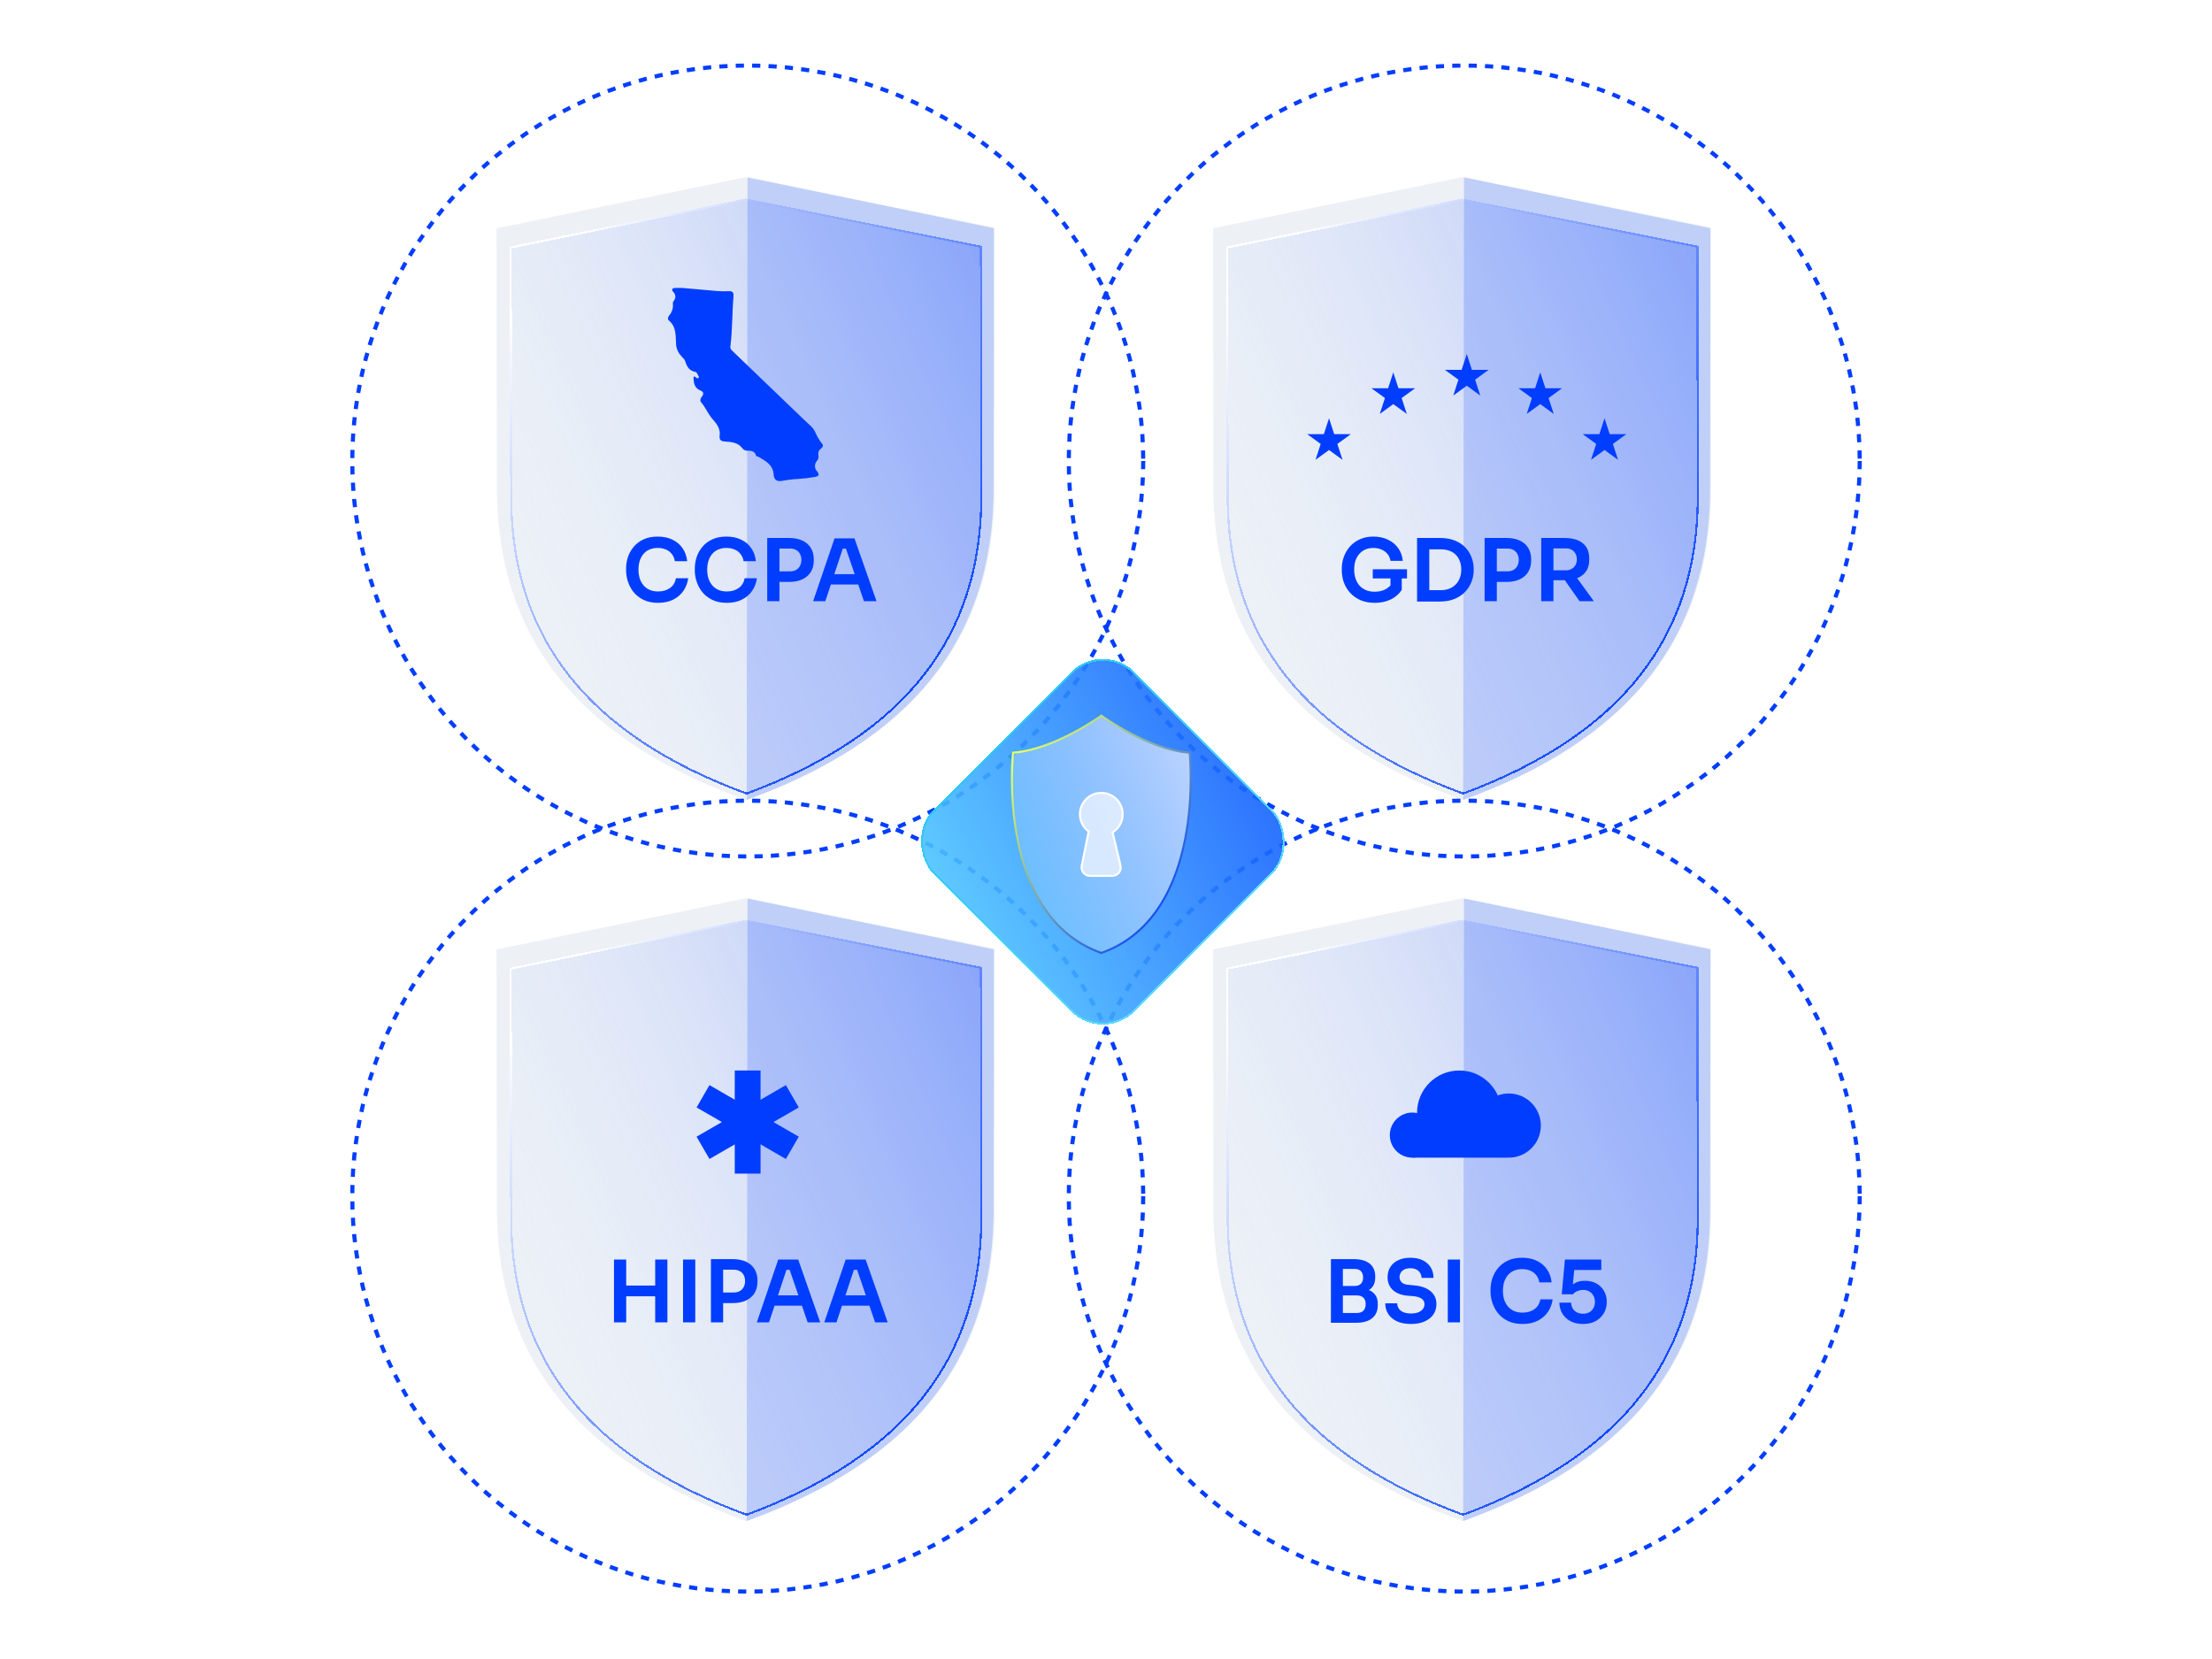 <svg width="540" height="405" viewBox="0 0 540 405" fill="none" xmlns="http://www.w3.org/2000/svg">
<path d="M181.961 43.259L242.71 55.521L242.811 119.167C242.912 161.126 216.283 182.811 182.163 195.277C148.043 183.014 121.412 161.326 121.311 119.369L121.21 55.725L181.961 43.259Z" fill="#EDF1F6"/>
<path d="M181.961 219.309L242.71 231.571L242.811 295.217C242.912 337.175 216.283 358.86 182.163 371.327C148.043 359.063 121.412 337.375 121.311 295.419L121.21 231.774L181.961 219.309Z" fill="#EDF1F6"/>
<path d="M356.874 219.309L417.624 231.571L417.725 295.217C417.826 337.175 391.197 358.86 357.076 371.327C322.957 359.063 296.326 337.375 296.224 295.419L296.123 231.774L356.874 219.309Z" fill="#EDF1F6"/>
<path d="M356.874 43.259L417.624 55.521L417.725 119.167C417.826 161.126 391.197 182.811 357.076 195.277C322.957 183.014 296.326 161.326 296.224 119.369L296.123 55.725L356.874 43.259Z" fill="#EDF1F6"/>
<g filter="url(#filter0_bd_903_109017)">
<path d="M239.213 58.425L239.314 119.164C239.314 153.437 220.672 177.165 182.276 191.463C143.776 177.268 125.134 153.639 125.033 119.371L124.932 58.631L182.073 46.971L239.213 58.425Z" fill="url(#paint0_linear_903_109017)" fill-opacity="0.5" shape-rendering="crispEdges"/>
<path d="M239.463 58.425L239.463 58.22L239.262 58.18L182.122 46.725L182.073 46.715L182.023 46.726L124.882 58.386L124.682 58.427L124.682 58.631L124.783 119.372L124.783 119.372C124.834 136.554 129.534 151.085 139.059 163.1C148.582 175.111 162.911 184.589 182.189 191.697L182.276 191.729L182.363 191.697C201.59 184.538 215.893 175.009 225.39 162.959C234.89 150.906 239.564 136.349 239.564 119.164V119.164L239.463 58.425Z" stroke="url(#paint1_linear_903_109017)" stroke-width="0.5" shape-rendering="crispEdges"/>
</g>
<g filter="url(#filter1_bd_903_109017)">
<path d="M239.213 234.475L239.314 295.214C239.314 329.487 220.672 353.215 182.276 367.512C143.776 353.317 125.134 329.689 125.033 295.421L124.932 234.68L182.073 223.02L239.213 234.475Z" fill="url(#paint2_linear_903_109017)" fill-opacity="0.5" shape-rendering="crispEdges"/>
<path d="M239.463 234.474L239.463 234.27L239.262 234.229L182.122 222.775L182.073 222.765L182.023 222.775L124.882 234.435L124.682 234.476L124.682 234.681L124.783 295.421L124.783 295.421C124.834 312.604 129.534 327.134 139.059 339.149C148.582 351.161 162.911 360.639 182.189 367.747L182.276 367.779L182.363 367.747C201.59 360.587 215.893 351.058 225.39 339.009C234.89 326.955 239.564 312.399 239.564 295.214V295.213L239.463 234.474Z" stroke="url(#paint3_linear_903_109017)" stroke-width="0.5" shape-rendering="crispEdges"/>
</g>
<g filter="url(#filter2_bd_903_109017)">
<path d="M414.127 234.475L414.228 295.214C414.228 329.487 395.586 353.215 357.189 367.512C318.69 353.317 300.048 329.689 299.947 295.421L299.846 234.68L356.987 223.02L414.127 234.475Z" fill="url(#paint4_linear_903_109017)" fill-opacity="0.5" shape-rendering="crispEdges"/>
<path d="M414.377 234.474L414.377 234.27L414.176 234.229L357.036 222.775L356.986 222.765L356.937 222.775L299.796 234.435L299.595 234.476L299.596 234.681L299.697 295.421L299.697 295.421C299.748 312.604 304.448 327.134 313.973 339.149C323.495 351.161 337.824 360.639 357.103 367.747L357.19 367.779L357.276 367.747C376.503 360.587 390.807 351.058 400.304 339.009C409.803 326.955 414.478 312.399 414.478 295.214V295.213L414.377 234.474Z" stroke="url(#paint5_linear_903_109017)" stroke-width="0.5" shape-rendering="crispEdges"/>
</g>
<g filter="url(#filter3_bd_903_109017)">
<path d="M414.127 58.425L414.228 119.164C414.228 153.437 395.586 177.165 357.189 191.463C318.69 177.268 300.048 153.639 299.947 119.371L299.846 58.631L356.987 46.971L414.127 58.425Z" fill="url(#paint6_linear_903_109017)" fill-opacity="0.5" shape-rendering="crispEdges"/>
<path d="M414.377 58.425L414.377 58.22L414.176 58.18L357.036 46.725L356.986 46.715L356.937 46.726L299.796 58.386L299.595 58.427L299.596 58.631L299.697 119.372L299.697 119.372C299.748 136.554 304.448 151.085 313.973 163.1C323.495 175.111 337.824 184.589 357.103 191.697L357.19 191.729L357.276 191.697C376.503 184.538 390.807 175.009 400.304 162.959C409.803 150.906 414.478 136.349 414.478 119.164V119.164L414.377 58.425Z" stroke="url(#paint7_linear_903_109017)" stroke-width="0.5" shape-rendering="crispEdges"/>
</g>
<path d="M182.485 43.268L182.284 195.289C216.078 183.025 242.453 161.337 242.553 119.381L242.654 55.736L182.485 43.268Z" fill="#003DFF" fill-opacity="0.19"/>
<path d="M182.485 219.318L182.284 371.338C216.078 359.075 242.453 337.386 242.553 295.43L242.654 231.785L182.485 219.318Z" fill="#003DFF" fill-opacity="0.19"/>
<path d="M357.398 219.318L357.197 371.338C390.992 359.075 417.366 337.386 417.466 295.43L417.567 231.785L357.398 219.318Z" fill="#003DFF" fill-opacity="0.19"/>
<path d="M357.398 43.268L357.197 195.289C390.992 183.025 417.366 161.337 417.466 119.381L417.567 55.736L357.398 43.268Z" fill="#003DFF" fill-opacity="0.19"/>
<path d="M166.586 70.295C169.241 70.534 172.184 70.81 175.131 71.05C176.035 71.12 176.944 71.133 177.849 71.087C178.729 71.045 179.143 71.297 179.063 72.274C178.725 76.37 178.813 80.494 178.301 84.58C178.221 85.185 178.594 85.472 178.951 85.815C184.218 90.874 189.484 95.934 194.75 100.996C195.849 102.053 196.951 103.109 198.076 104.139C198.988 104.976 199.202 106.22 199.902 107.175C200.078 107.498 200.281 107.804 200.509 108.092C201.082 108.636 200.972 109.041 200.42 109.518C200.161 109.693 199.963 109.944 199.854 110.236C199.744 110.529 199.728 110.848 199.807 111.149C199.849 111.416 199.829 111.69 199.747 111.947C199.667 112.205 199.526 112.44 199.338 112.634C199.059 112.995 198.921 113.446 198.952 113.903C198.983 114.358 199.178 114.787 199.503 115.108C200.109 115.898 199.944 116.28 198.91 116.423C197.621 116.666 196.318 116.828 195.009 116.91C193.613 116.976 192.224 117.142 190.852 117.405C189.609 117.598 188.933 117.086 188.863 115.848C188.724 113.439 186.881 112.543 185.167 111.515C184.997 111.414 184.633 111.425 184.607 111.322C184.268 109.951 183.204 110.053 182.156 110C181.786 109.936 181.453 109.733 181.228 109.431C180.157 108.023 178.596 107.885 177.046 107.795C176.016 107.736 175.54 107.421 175.686 106.288C175.889 104.706 174.997 103.483 174.025 102.404C172.885 101.138 172.289 99.528 171.185 98.251C170.758 97.757 171.056 97.187 171.378 96.771C171.927 96.064 171.67 95.604 170.988 95.332C169.648 94.803 169.394 93.713 169.309 92.461C169.265 91.822 169.446 91.768 169.896 92.125C170.097 92.285 170.296 92.49 170.523 92.251C170.751 92.012 170.491 91.784 170.393 91.586C170.248 91.297 170.06 90.846 169.834 90.811C168.256 90.56 167.666 89.47 167.248 88.111C167.114 87.675 166.644 87.346 166.347 86.954C165.631 86.231 165.177 85.29 165.057 84.278C164.898 82.244 165.239 79.856 163.299 78.242C162.886 77.897 163.086 77.367 163.372 76.998C163.712 76.609 163.966 76.153 164.12 75.66C164.275 75.167 164.326 74.647 164.269 74.132C164.239 73.929 164.283 73.72 164.394 73.546C164.549 73.394 164.669 73.213 164.751 73.01C164.831 72.809 164.87 72.594 164.863 72.376C164.858 72.16 164.806 71.947 164.714 71.751C164.622 71.554 164.491 71.378 164.328 71.235C163.848 70.689 164.123 70.329 164.808 70.297C165.303 70.273 165.798 70.295 166.586 70.295Z" fill="#003DFF"/>
<circle cx="182.543" cy="112.543" r="96.543" stroke="#003DFF" stroke-dasharray="2 2"/>
<circle cx="182.543" cy="292" r="96.543" stroke="#003DFF" stroke-dasharray="2 2"/>
<circle cx="357.457" cy="112.543" r="96.543" stroke="#003DFF" stroke-dasharray="2 2"/>
<circle cx="357.457" cy="292" r="96.543" stroke="#003DFF" stroke-dasharray="2 2"/>
<path d="M160.656 147.164C159.27 147.164 158.08 146.919 157.086 146.429C156.092 145.939 155.28 145.302 154.65 144.518C154.034 143.734 153.579 142.88 153.285 141.956C152.991 141.032 152.844 140.143 152.844 139.289V138.827C152.844 137.875 152.991 136.937 153.285 136.013C153.593 135.089 154.062 134.249 154.692 133.493C155.322 132.737 156.12 132.135 157.086 131.687C158.066 131.225 159.221 130.994 160.551 130.994C161.937 130.994 163.141 131.246 164.163 131.75C165.199 132.24 166.025 132.94 166.641 133.85C167.257 134.746 167.628 135.796 167.754 137H164.751C164.639 136.3 164.387 135.712 163.995 135.236C163.617 134.746 163.134 134.382 162.546 134.144C161.958 133.892 161.293 133.766 160.551 133.766C159.795 133.766 159.123 133.899 158.535 134.165C157.947 134.417 157.457 134.781 157.065 135.257C156.673 135.733 156.372 136.293 156.162 136.937C155.966 137.581 155.868 138.295 155.868 139.079C155.868 139.835 155.966 140.535 156.162 141.179C156.372 141.823 156.68 142.39 157.086 142.88C157.492 143.356 157.989 143.727 158.577 143.993C159.179 144.259 159.872 144.392 160.656 144.392C161.804 144.392 162.77 144.112 163.554 143.552C164.352 142.978 164.835 142.18 165.003 141.158H168.006C167.866 142.25 167.495 143.251 166.893 144.161C166.291 145.071 165.465 145.799 164.415 146.345C163.365 146.891 162.112 147.164 160.656 147.164ZM177.432 147.164C176.046 147.164 174.856 146.919 173.862 146.429C172.868 145.939 172.056 145.302 171.426 144.518C170.81 143.734 170.355 142.88 170.061 141.956C169.767 141.032 169.62 140.143 169.62 139.289V138.827C169.62 137.875 169.767 136.937 170.061 136.013C170.369 135.089 170.838 134.249 171.468 133.493C172.098 132.737 172.896 132.135 173.862 131.687C174.842 131.225 175.997 130.994 177.327 130.994C178.713 130.994 179.917 131.246 180.939 131.75C181.975 132.24 182.801 132.94 183.417 133.85C184.033 134.746 184.404 135.796 184.53 137H181.527C181.415 136.3 181.163 135.712 180.771 135.236C180.393 134.746 179.91 134.382 179.322 134.144C178.734 133.892 178.069 133.766 177.327 133.766C176.571 133.766 175.899 133.899 175.311 134.165C174.723 134.417 174.233 134.781 173.841 135.257C173.449 135.733 173.148 136.293 172.938 136.937C172.742 137.581 172.644 138.295 172.644 139.079C172.644 139.835 172.742 140.535 172.938 141.179C173.148 141.823 173.456 142.39 173.862 142.88C174.268 143.356 174.765 143.727 175.353 143.993C175.955 144.259 176.648 144.392 177.432 144.392C178.58 144.392 179.546 144.112 180.33 143.552C181.128 142.978 181.611 142.18 181.779 141.158H184.782C184.642 142.25 184.271 143.251 183.669 144.161C183.067 145.071 182.241 145.799 181.191 146.345C180.141 146.891 178.888 147.164 177.432 147.164ZM189.86 142.061V139.478H192.842C193.444 139.478 193.948 139.359 194.354 139.121C194.774 138.883 195.089 138.554 195.299 138.134C195.523 137.714 195.635 137.231 195.635 136.685C195.635 136.139 195.523 135.656 195.299 135.236C195.089 134.816 194.774 134.494 194.354 134.27C193.948 134.032 193.444 133.913 192.842 133.913H189.86V131.33H192.59C193.878 131.33 194.97 131.54 195.866 131.96C196.776 132.38 197.469 132.982 197.945 133.766C198.421 134.536 198.659 135.453 198.659 136.517V136.853C198.659 137.917 198.421 138.841 197.945 139.625C197.469 140.395 196.776 140.997 195.866 141.431C194.97 141.851 193.878 142.061 192.59 142.061H189.86ZM187.298 146.765V131.33H190.28V146.765H187.298ZM198.501 146.765L203.73 131.435H208.602L213.978 146.765H210.912L206.355 133.472L207.426 133.934H204.801L205.893 133.472L201.483 146.765H198.501ZM202.155 142.691L203.1 140.171H209.316L210.24 142.691H202.155Z" fill="#003DFF"/>
<path d="M159.947 322.815V307.485H162.929V322.815H159.947ZM149.888 322.815V307.485H152.87V322.815H149.888ZM152.324 316.452V313.827H160.493V316.452H152.324ZM166.746 322.815V307.485H169.728V322.815H166.746ZM176.116 318.111V315.528H179.098C179.7 315.528 180.204 315.409 180.61 315.171C181.03 314.933 181.345 314.604 181.555 314.184C181.779 313.764 181.891 313.281 181.891 312.735C181.891 312.189 181.779 311.706 181.555 311.286C181.345 310.866 181.03 310.544 180.61 310.32C180.204 310.082 179.7 309.963 179.098 309.963H176.116V307.38H178.846C180.134 307.38 181.226 307.59 182.122 308.01C183.032 308.43 183.725 309.032 184.201 309.816C184.677 310.586 184.915 311.503 184.915 312.567V312.903C184.915 313.967 184.677 314.891 184.201 315.675C183.725 316.445 183.032 317.047 182.122 317.481C181.226 317.901 180.134 318.111 178.846 318.111H176.116ZM173.554 322.815V307.38H176.536V322.815H173.554ZM184.757 322.815L189.986 307.485H194.858L200.234 322.815H197.168L192.611 309.522L193.682 309.984H191.057L192.149 309.522L187.739 322.815H184.757ZM188.411 318.741L189.356 316.221H195.572L196.496 318.741H188.411ZM201.224 322.815L206.453 307.485H211.325L216.701 322.815H213.635L209.078 309.522L210.149 309.984H207.524L208.616 309.522L204.206 322.815H201.224ZM204.878 318.741L205.823 316.221H212.039L212.963 318.741H204.878Z" fill="#003DFF"/>
<path d="M327.407 322.92V320.526H331.25C331.95 320.526 332.482 320.337 332.846 319.959C333.21 319.567 333.392 319.035 333.392 318.363C333.392 317.691 333.21 317.173 332.846 316.809C332.482 316.431 331.95 316.242 331.25 316.242H327.407V314.415H331.04C332.062 314.415 332.972 314.541 333.77 314.793C334.582 315.031 335.212 315.437 335.66 316.011C336.122 316.585 336.353 317.355 336.353 318.321V318.615C336.353 319.525 336.15 320.302 335.744 320.946C335.352 321.576 334.757 322.066 333.959 322.416C333.175 322.752 332.202 322.92 331.04 322.92H327.407ZM324.908 322.92V307.38H327.827V322.92H324.908ZM327.407 315.759V313.932H330.683C331.397 313.932 331.922 313.743 332.258 313.365C332.594 312.987 332.762 312.483 332.762 311.853C332.762 311.223 332.594 310.719 332.258 310.341C331.922 309.963 331.397 309.774 330.683 309.774H327.407V307.38H330.41C332.146 307.38 333.462 307.744 334.358 308.472C335.268 309.2 335.723 310.243 335.723 311.601V311.895C335.723 312.847 335.492 313.61 335.03 314.184C334.582 314.744 333.959 315.15 333.161 315.402C332.363 315.64 331.446 315.759 330.41 315.759H327.407ZM344.472 323.214C343.114 323.214 341.966 322.997 341.028 322.563C340.104 322.129 339.397 321.534 338.907 320.778C338.417 320.008 338.172 319.14 338.172 318.174H341.091C341.091 318.58 341.203 318.979 341.427 319.371C341.651 319.749 342.008 320.057 342.498 320.295C343.002 320.533 343.66 320.652 344.472 320.652C345.2 320.652 345.809 320.547 346.299 320.337C346.789 320.127 347.153 319.854 347.391 319.518C347.629 319.168 347.748 318.776 347.748 318.342C347.748 317.796 347.517 317.362 347.055 317.04C346.593 316.704 345.879 316.494 344.913 316.41L343.569 316.305C342.099 316.179 340.923 315.724 340.041 314.94C339.173 314.142 338.739 313.092 338.739 311.79C338.739 310.81 338.97 309.97 339.432 309.27C339.894 308.556 340.538 308.01 341.364 307.632C342.204 307.24 343.184 307.044 344.304 307.044C345.466 307.044 346.467 307.247 347.307 307.653C348.147 308.059 348.798 308.633 349.26 309.375C349.722 310.103 349.953 310.964 349.953 311.958H347.034C347.034 311.538 346.929 311.153 346.719 310.803C346.523 310.439 346.222 310.152 345.816 309.942C345.424 309.718 344.92 309.606 344.304 309.606C343.716 309.606 343.226 309.704 342.834 309.9C342.442 310.096 342.148 310.362 341.952 310.698C341.756 311.034 341.658 311.398 341.658 311.79C341.658 312.266 341.833 312.686 342.183 313.05C342.533 313.4 343.086 313.603 343.842 313.659L345.186 313.785C346.278 313.869 347.237 314.1 348.063 314.478C348.889 314.856 349.526 315.367 349.974 316.011C350.436 316.655 350.667 317.432 350.667 318.342C350.667 319.308 350.415 320.162 349.911 320.904C349.407 321.632 348.686 322.199 347.748 322.605C346.824 323.011 345.732 323.214 344.472 323.214ZM353.435 322.815V307.485H356.417V322.815H353.435ZM371.684 323.214C370.298 323.214 369.108 322.969 368.114 322.479C367.12 321.989 366.308 321.352 365.678 320.568C365.062 319.784 364.607 318.93 364.313 318.006C364.019 317.082 363.872 316.193 363.872 315.339V314.877C363.872 313.925 364.019 312.987 364.313 312.063C364.621 311.139 365.09 310.299 365.72 309.543C366.35 308.787 367.148 308.185 368.114 307.737C369.094 307.275 370.249 307.044 371.579 307.044C372.965 307.044 374.169 307.296 375.191 307.8C376.227 308.29 377.053 308.99 377.669 309.9C378.285 310.796 378.656 311.846 378.782 313.05H375.779C375.667 312.35 375.415 311.762 375.023 311.286C374.645 310.796 374.162 310.432 373.574 310.194C372.986 309.942 372.321 309.816 371.579 309.816C370.823 309.816 370.151 309.949 369.563 310.215C368.975 310.467 368.485 310.831 368.093 311.307C367.701 311.783 367.4 312.343 367.19 312.987C366.994 313.631 366.896 314.345 366.896 315.129C366.896 315.885 366.994 316.585 367.19 317.229C367.4 317.873 367.708 318.44 368.114 318.93C368.52 319.406 369.017 319.777 369.605 320.043C370.207 320.309 370.9 320.442 371.684 320.442C372.832 320.442 373.798 320.162 374.582 319.602C375.38 319.028 375.863 318.23 376.031 317.208H379.034C378.894 318.3 378.523 319.301 377.921 320.211C377.319 321.121 376.493 321.849 375.443 322.395C374.393 322.941 373.14 323.214 371.684 323.214ZM386.443 323.214C385.239 323.214 384.203 322.976 383.335 322.5C382.481 322.024 381.823 321.394 381.361 320.61C380.913 319.812 380.689 318.944 380.689 318.006H383.566C383.566 318.538 383.685 319.007 383.923 319.413C384.175 319.819 384.518 320.141 384.952 320.379C385.386 320.603 385.89 320.715 386.464 320.715C387.066 320.715 387.584 320.589 388.018 320.337C388.452 320.085 388.781 319.742 389.005 319.308C389.243 318.874 389.362 318.377 389.362 317.817C389.362 317.271 389.243 316.781 389.005 316.347C388.781 315.899 388.452 315.549 388.018 315.297C387.598 315.031 387.087 314.898 386.485 314.898C385.981 314.898 385.505 314.996 385.057 315.192C384.609 315.388 384.259 315.647 384.007 315.969H381.256L382.033 307.485H390.916V310.026H383.335L384.385 309.207L383.881 314.499L383.167 314.289C383.573 313.827 384.07 313.442 384.658 313.134C385.246 312.826 385.988 312.672 386.884 312.672C388.018 312.672 388.984 312.903 389.782 313.365C390.58 313.827 391.189 314.443 391.609 315.213C392.029 315.969 392.239 316.795 392.239 317.691V317.964C392.239 318.874 392.015 319.728 391.567 320.526C391.119 321.324 390.461 321.975 389.593 322.479C388.739 322.969 387.689 323.214 386.443 323.214Z" fill="#003DFF"/>
<path d="M335.606 147.164C334.29 147.164 333.128 146.947 332.12 146.513C331.126 146.065 330.286 145.47 329.6 144.728C328.928 143.972 328.417 143.125 328.067 142.187C327.731 141.235 327.563 140.248 327.563 139.226V138.764C327.563 137.798 327.731 136.853 328.067 135.929C328.403 135.005 328.893 134.172 329.537 133.43C330.195 132.688 331 132.1 331.952 131.666C332.918 131.218 334.024 130.994 335.27 130.994C336.614 130.994 337.804 131.246 338.84 131.75C339.876 132.24 340.709 132.933 341.339 133.829C341.969 134.711 342.34 135.74 342.452 136.916H339.449C339.351 136.258 339.106 135.698 338.714 135.236C338.322 134.76 337.825 134.396 337.223 134.144C336.635 133.892 335.984 133.766 335.27 133.766C334.556 133.766 333.905 133.892 333.317 134.144C332.743 134.396 332.253 134.753 331.847 135.215C331.441 135.677 331.126 136.23 330.902 136.874C330.692 137.518 330.587 138.232 330.587 139.016C330.587 139.87 330.706 140.633 330.944 141.305C331.182 141.977 331.518 142.551 331.952 143.027C332.386 143.489 332.911 143.846 333.527 144.098C334.143 144.336 334.836 144.455 335.606 144.455C336.628 144.455 337.524 144.245 338.294 143.825C339.064 143.391 339.624 142.831 339.974 142.145L339.449 144.56V140.612H342.2V144.014C341.542 145.008 340.646 145.785 339.512 146.345C338.378 146.891 337.076 147.164 335.606 147.164ZM335.123 141.2V138.974H343.481V141.2H335.123ZM348.501 146.849V144.077H351.672C352.47 144.077 353.177 143.958 353.793 143.72C354.423 143.468 354.955 143.118 355.389 142.67C355.823 142.222 356.152 141.697 356.376 141.095C356.614 140.479 356.733 139.8 356.733 139.058C356.733 138.288 356.614 137.602 356.376 137C356.152 136.384 355.823 135.859 355.389 135.425C354.955 134.991 354.423 134.662 353.793 134.438C353.177 134.214 352.47 134.102 351.672 134.102H348.501V131.33H351.483C352.869 131.33 354.08 131.533 355.116 131.939C356.152 132.345 357.013 132.905 357.699 133.619C358.385 134.319 358.896 135.124 359.232 136.034C359.582 136.93 359.757 137.861 359.757 138.827V139.289C359.757 140.213 359.582 141.123 359.232 142.019C358.896 142.915 358.385 143.727 357.699 144.455C357.013 145.183 356.152 145.764 355.116 146.198C354.08 146.632 352.869 146.849 351.483 146.849H348.501ZM345.939 146.849V131.33H348.921V146.849H345.939ZM364.989 142.061V139.478H367.971C368.573 139.478 369.077 139.359 369.483 139.121C369.903 138.883 370.218 138.554 370.428 138.134C370.652 137.714 370.764 137.231 370.764 136.685C370.764 136.139 370.652 135.656 370.428 135.236C370.218 134.816 369.903 134.494 369.483 134.27C369.077 134.032 368.573 133.913 367.971 133.913H364.989V131.33H367.719C369.007 131.33 370.099 131.54 370.995 131.96C371.905 132.38 372.598 132.982 373.074 133.766C373.55 134.536 373.788 135.453 373.788 136.517V136.853C373.788 137.917 373.55 138.841 373.074 139.625C372.598 140.395 371.905 140.997 370.995 141.431C370.099 141.851 369.007 142.061 367.719 142.061H364.989ZM362.427 146.765V131.33H365.409V146.765H362.427ZM376.249 146.765V131.33H379.231V146.765H376.249ZM385.615 146.765L380.911 140.087H384.25L389.101 146.765H385.615ZM378.349 141.641V139.226H382.255C382.801 139.226 383.27 139.114 383.662 138.89C384.068 138.666 384.383 138.351 384.607 137.945C384.831 137.539 384.943 137.077 384.943 136.559C384.943 136.027 384.831 135.558 384.607 135.152C384.383 134.746 384.068 134.431 383.662 134.207C383.27 133.983 382.801 133.871 382.255 133.871H378.349V131.33H381.94C383.172 131.33 384.236 131.512 385.132 131.876C386.042 132.24 386.742 132.793 387.232 133.535C387.722 134.277 387.967 135.208 387.967 136.328V136.664C387.967 137.798 387.715 138.729 387.211 139.457C386.721 140.185 386.028 140.731 385.132 141.095C384.236 141.459 383.172 141.641 381.94 141.641H378.349Z" fill="#003DFF"/>
<path d="M358.074 86.42L359.332 90.293H363.404L360.11 92.686L361.368 96.559L358.074 94.166L354.779 96.559L356.037 92.686L352.743 90.293H356.815L358.074 86.42Z" fill="#003DFF"/>
<path d="M340.134 90.906L341.393 94.779H345.465L342.17 97.172L343.429 101.045L340.134 98.652L336.84 101.045L338.098 97.172L334.804 94.779H338.876L340.134 90.906Z" fill="#003DFF"/>
<path d="M324.444 102.11L325.703 105.983H329.775L326.48 108.376L327.739 112.249L324.444 109.856L321.15 112.249L322.408 108.376L319.114 105.983H323.186L324.444 102.11Z" fill="#003DFF"/>
<path d="M376.009 90.906L377.267 94.779H381.339L378.045 97.172L379.303 101.045L376.009 98.652L372.714 101.045L373.973 97.172L370.678 94.779H374.75L376.009 90.906Z" fill="#003DFF"/>
<path d="M391.703 102.11L392.961 105.983H397.033L393.739 108.376L394.997 112.249L391.703 109.856L388.409 112.249L389.667 108.376L386.372 105.983H390.445L391.703 102.11Z" fill="#003DFF"/>
<rect x="185.667" y="286.508" width="6.294" height="25.174" transform="rotate(-180 185.667 286.508)" fill="#003DFF"/>
<rect x="173.196" y="282.94" width="6.294" height="25.174" transform="rotate(-120 173.196 282.94)" fill="#003DFF"/>
<rect x="170.05" y="270.352" width="6.294" height="25.174" transform="rotate(-60 170.05 270.352)" fill="#003DFF"/>
<circle cx="344.789" cy="277.11" r="5.505" fill="#003DFF"/>
<circle cx="368.325" cy="274.778" r="7.832" fill="#003DFF"/>
<circle cx="356.242" cy="271.641" r="10.308" fill="#003DFF"/>
<rect x="344.825" y="277.884" width="22.906" height="4.729" fill="#003DFF"/>
<g filter="url(#filter4_d_903_109017)">
<rect width="69.584" height="69.584" rx="11" transform="matrix(-0.707 0.707 0.707 0.707 269.228 152.296)" fill="url(#paint8_linear_903_109017)" fill-opacity="0.9" shape-rendering="crispEdges"/>
<rect y="0.328" width="69.119" height="69.119" rx="10.768" transform="matrix(-0.707 0.707 0.707 0.707 268.996 152.392)" stroke="url(#paint9_linear_903_109017)" stroke-width="0.465" shape-rendering="crispEdges"/>
</g>
<path d="M268.857 175.012L268.71 174.81L268.709 174.81L268.708 174.811L268.702 174.816L268.678 174.833C268.657 174.848 268.625 174.87 268.583 174.9C268.499 174.96 268.374 175.047 268.212 175.159C267.886 175.383 267.409 175.703 266.805 176.091C265.598 176.867 263.883 177.909 261.855 178.975C257.793 181.112 252.5 183.332 247.523 183.721L247.316 183.737L247.294 183.944L247.542 183.97C247.294 183.944 247.294 183.944 247.293 183.944L247.293 183.946L247.293 183.951L247.29 183.973L247.282 184.059C247.275 184.135 247.264 184.247 247.252 184.393C247.227 184.684 247.194 185.113 247.162 185.661C247.096 186.758 247.032 188.333 247.034 190.252C247.039 194.088 247.311 199.3 248.385 204.801C250.529 215.79 255.886 228.005 268.772 232.607L268.857 232.637L268.941 232.607C281.825 228.005 287.183 215.79 289.327 204.801C290.401 199.3 290.674 194.088 290.679 190.252C290.681 188.333 290.616 186.758 290.551 185.661C290.518 185.113 290.486 184.685 290.461 184.393C290.449 184.247 290.438 184.135 290.431 184.059L290.423 183.973L290.42 183.951L290.42 183.946L290.42 183.944C290.419 183.944 290.419 183.944 290.171 183.97L290.419 183.944L290.397 183.737L290.19 183.721C285.213 183.332 279.92 181.112 275.858 178.975C273.83 177.909 272.115 176.867 270.908 176.091C270.304 175.703 269.827 175.383 269.501 175.159C269.339 175.047 269.214 174.96 269.13 174.9C269.088 174.87 269.056 174.848 269.035 174.833L269.011 174.816L269.005 174.811L269.004 174.81L269.003 174.81L268.857 175.012ZM268.857 175.012L268.71 174.81L268.857 174.703L269.003 174.81L268.857 175.012Z" fill="url(#paint10_linear_903_109017)" fill-opacity="0.91" stroke="url(#paint11_linear_903_109017)" stroke-width="0.5"/>
<path d="M273.536 211.276L271.614 203.206C273.09 202.286 274.075 200.649 274.075 198.779C274.075 195.896 271.739 193.559 268.855 193.559C265.972 193.559 263.635 195.896 263.635 198.779C263.635 200.505 264.474 202.032 265.762 202.982L264.077 211.349C263.82 212.626 264.798 213.819 266.1 213.819H271.529C272.862 213.819 273.846 212.573 273.536 211.277C273.536 211.277 273.536 211.276 273.536 211.276Z" fill="#F8F9FF" fill-opacity="0.71" stroke="white" stroke-width="0.5"/>
<defs>
<filter id="filter0_bd_903_109017" x="120.432" y="42.46" width="123.383" height="155.536" filterUnits="userSpaceOnUse" color-interpolation-filters="sRGB">
<feFlood flood-opacity="0" result="BackgroundImageFix"/>
<feGaussianBlur in="BackgroundImageFix" stdDeviation="2"/>
<feComposite in2="SourceAlpha" operator="in" result="effect1_backgroundBlur_903_109017"/>
<feColorMatrix in="SourceAlpha" type="matrix" values="0 0 0 0 0 0 0 0 0 0 0 0 0 0 0 0 0 0 127 0" result="hardAlpha"/>
<feOffset dy="2"/>
<feGaussianBlur stdDeviation="2"/>
<feComposite in2="hardAlpha" operator="out"/>
<feColorMatrix type="matrix" values="0 0 0 0 0.463 0 0 0 0 0.627 0 0 0 0 1 0 0 0 0.4 0"/>
<feBlend mode="normal" in2="effect1_backgroundBlur_903_109017" result="effect2_dropShadow_903_109017"/>
<feBlend mode="normal" in="SourceGraphic" in2="effect2_dropShadow_903_109017" result="shape"/>
</filter>
<filter id="filter1_bd_903_109017" x="120.432" y="218.51" width="123.383" height="155.536" filterUnits="userSpaceOnUse" color-interpolation-filters="sRGB">
<feFlood flood-opacity="0" result="BackgroundImageFix"/>
<feGaussianBlur in="BackgroundImageFix" stdDeviation="2"/>
<feComposite in2="SourceAlpha" operator="in" result="effect1_backgroundBlur_903_109017"/>
<feColorMatrix in="SourceAlpha" type="matrix" values="0 0 0 0 0 0 0 0 0 0 0 0 0 0 0 0 0 0 127 0" result="hardAlpha"/>
<feOffset dy="2"/>
<feGaussianBlur stdDeviation="2"/>
<feComposite in2="hardAlpha" operator="out"/>
<feColorMatrix type="matrix" values="0 0 0 0 0.463 0 0 0 0 0.627 0 0 0 0 1 0 0 0 0.4 0"/>
<feBlend mode="normal" in2="effect1_backgroundBlur_903_109017" result="effect2_dropShadow_903_109017"/>
<feBlend mode="normal" in="SourceGraphic" in2="effect2_dropShadow_903_109017" result="shape"/>
</filter>
<filter id="filter2_bd_903_109017" x="295.345" y="218.51" width="123.383" height="155.536" filterUnits="userSpaceOnUse" color-interpolation-filters="sRGB">
<feFlood flood-opacity="0" result="BackgroundImageFix"/>
<feGaussianBlur in="BackgroundImageFix" stdDeviation="2"/>
<feComposite in2="SourceAlpha" operator="in" result="effect1_backgroundBlur_903_109017"/>
<feColorMatrix in="SourceAlpha" type="matrix" values="0 0 0 0 0 0 0 0 0 0 0 0 0 0 0 0 0 0 127 0" result="hardAlpha"/>
<feOffset dy="2"/>
<feGaussianBlur stdDeviation="2"/>
<feComposite in2="hardAlpha" operator="out"/>
<feColorMatrix type="matrix" values="0 0 0 0 0.463 0 0 0 0 0.627 0 0 0 0 1 0 0 0 0.4 0"/>
<feBlend mode="normal" in2="effect1_backgroundBlur_903_109017" result="effect2_dropShadow_903_109017"/>
<feBlend mode="normal" in="SourceGraphic" in2="effect2_dropShadow_903_109017" result="shape"/>
</filter>
<filter id="filter3_bd_903_109017" x="295.345" y="42.46" width="123.383" height="155.536" filterUnits="userSpaceOnUse" color-interpolation-filters="sRGB">
<feFlood flood-opacity="0" result="BackgroundImageFix"/>
<feGaussianBlur in="BackgroundImageFix" stdDeviation="2"/>
<feComposite in2="SourceAlpha" operator="in" result="effect1_backgroundBlur_903_109017"/>
<feColorMatrix in="SourceAlpha" type="matrix" values="0 0 0 0 0 0 0 0 0 0 0 0 0 0 0 0 0 0 127 0" result="hardAlpha"/>
<feOffset dy="2"/>
<feGaussianBlur stdDeviation="2"/>
<feComposite in2="hardAlpha" operator="out"/>
<feColorMatrix type="matrix" values="0 0 0 0 0.463 0 0 0 0 0.627 0 0 0 0 1 0 0 0 0.4 0"/>
<feBlend mode="normal" in2="effect1_backgroundBlur_903_109017" result="effect2_dropShadow_903_109017"/>
<feBlend mode="normal" in="SourceGraphic" in2="effect2_dropShadow_903_109017" result="shape"/>
</filter>
<filter id="filter4_d_903_109017" x="196.581" y="132.853" width="145.294" height="145.294" filterUnits="userSpaceOnUse" color-interpolation-filters="sRGB">
<feFlood flood-opacity="0" result="BackgroundImageFix"/>
<feColorMatrix in="SourceAlpha" type="matrix" values="0 0 0 0 0 0 0 0 0 0 0 0 0 0 0 0 0 0 127 0" result="hardAlpha"/>
<feOffset dy="4"/>
<feGaussianBlur stdDeviation="14"/>
<feComposite in2="hardAlpha" operator="out"/>
<feColorMatrix type="matrix" values="0 0 0 0 0.463 0 0 0 0 0.627 0 0 0 0 1 0 0 0 1 0"/>
<feBlend mode="normal" in2="BackgroundImageFix" result="effect1_dropShadow_903_109017"/>
<feBlend mode="normal" in="SourceGraphic" in2="effect1_dropShadow_903_109017" result="shape"/>
</filter>
<linearGradient id="paint0_linear_903_109017" x1="292.943" y1="50.47" x2="73.85" y2="148.105" gradientUnits="userSpaceOnUse">
<stop stop-color="#003DFF"/>
<stop offset="0.882" stop-color="white" stop-opacity="0"/>
</linearGradient>
<linearGradient id="paint1_linear_903_109017" x1="148.525" y1="46.971" x2="260.099" y2="139.786" gradientUnits="userSpaceOnUse">
<stop stop-color="white"/>
<stop offset="1" stop-color="#003DFF"/>
</linearGradient>
<linearGradient id="paint2_linear_903_109017" x1="292.943" y1="226.52" x2="73.85" y2="324.155" gradientUnits="userSpaceOnUse">
<stop stop-color="#003DFF"/>
<stop offset="0.882" stop-color="white" stop-opacity="0"/>
</linearGradient>
<linearGradient id="paint3_linear_903_109017" x1="148.525" y1="223.02" x2="260.099" y2="315.836" gradientUnits="userSpaceOnUse">
<stop stop-color="white"/>
<stop offset="1" stop-color="#003DFF"/>
</linearGradient>
<linearGradient id="paint4_linear_903_109017" x1="467.857" y1="226.52" x2="248.764" y2="324.155" gradientUnits="userSpaceOnUse">
<stop stop-color="#003DFF"/>
<stop offset="0.882" stop-color="white" stop-opacity="0"/>
</linearGradient>
<linearGradient id="paint5_linear_903_109017" x1="323.439" y1="223.02" x2="435.013" y2="315.836" gradientUnits="userSpaceOnUse">
<stop stop-color="white"/>
<stop offset="1" stop-color="#003DFF"/>
</linearGradient>
<linearGradient id="paint6_linear_903_109017" x1="467.857" y1="50.47" x2="248.764" y2="148.105" gradientUnits="userSpaceOnUse">
<stop stop-color="#003DFF"/>
<stop offset="0.882" stop-color="white" stop-opacity="0"/>
</linearGradient>
<linearGradient id="paint7_linear_903_109017" x1="323.439" y1="46.971" x2="435.013" y2="139.786" gradientUnits="userSpaceOnUse">
<stop stop-color="white"/>
<stop offset="1" stop-color="#003DFF"/>
</linearGradient>
<linearGradient id="paint8_linear_903_109017" x1="-56.842" y1="49.703" x2="87.667" y2="2.969" gradientUnits="userSpaceOnUse">
<stop offset="0.115" stop-color="#003DFF"/>
<stop offset="1" stop-color="#5ADAFF"/>
</linearGradient>
<linearGradient id="paint9_linear_903_109017" x1="34.792" y1="0" x2="34.792" y2="69.584" gradientUnits="userSpaceOnUse">
<stop stop-color="#2CC8F7"/>
<stop offset="1" stop-color="#5ADAFF"/>
</linearGradient>
<linearGradient id="paint10_linear_903_109017" x1="310.658" y1="176.402" x2="226.664" y2="211.967" gradientUnits="userSpaceOnUse">
<stop stop-color="#F8F9FF"/>
<stop offset="0.924" stop-color="white" stop-opacity="0"/>
</linearGradient>
<linearGradient id="paint11_linear_903_109017" x1="256.183" y1="175.012" x2="300.01" y2="209.655" gradientUnits="userSpaceOnUse">
<stop stop-color="#E2FF66"/>
<stop offset="1" stop-color="#003DFF"/>
</linearGradient>
</defs>
</svg>
